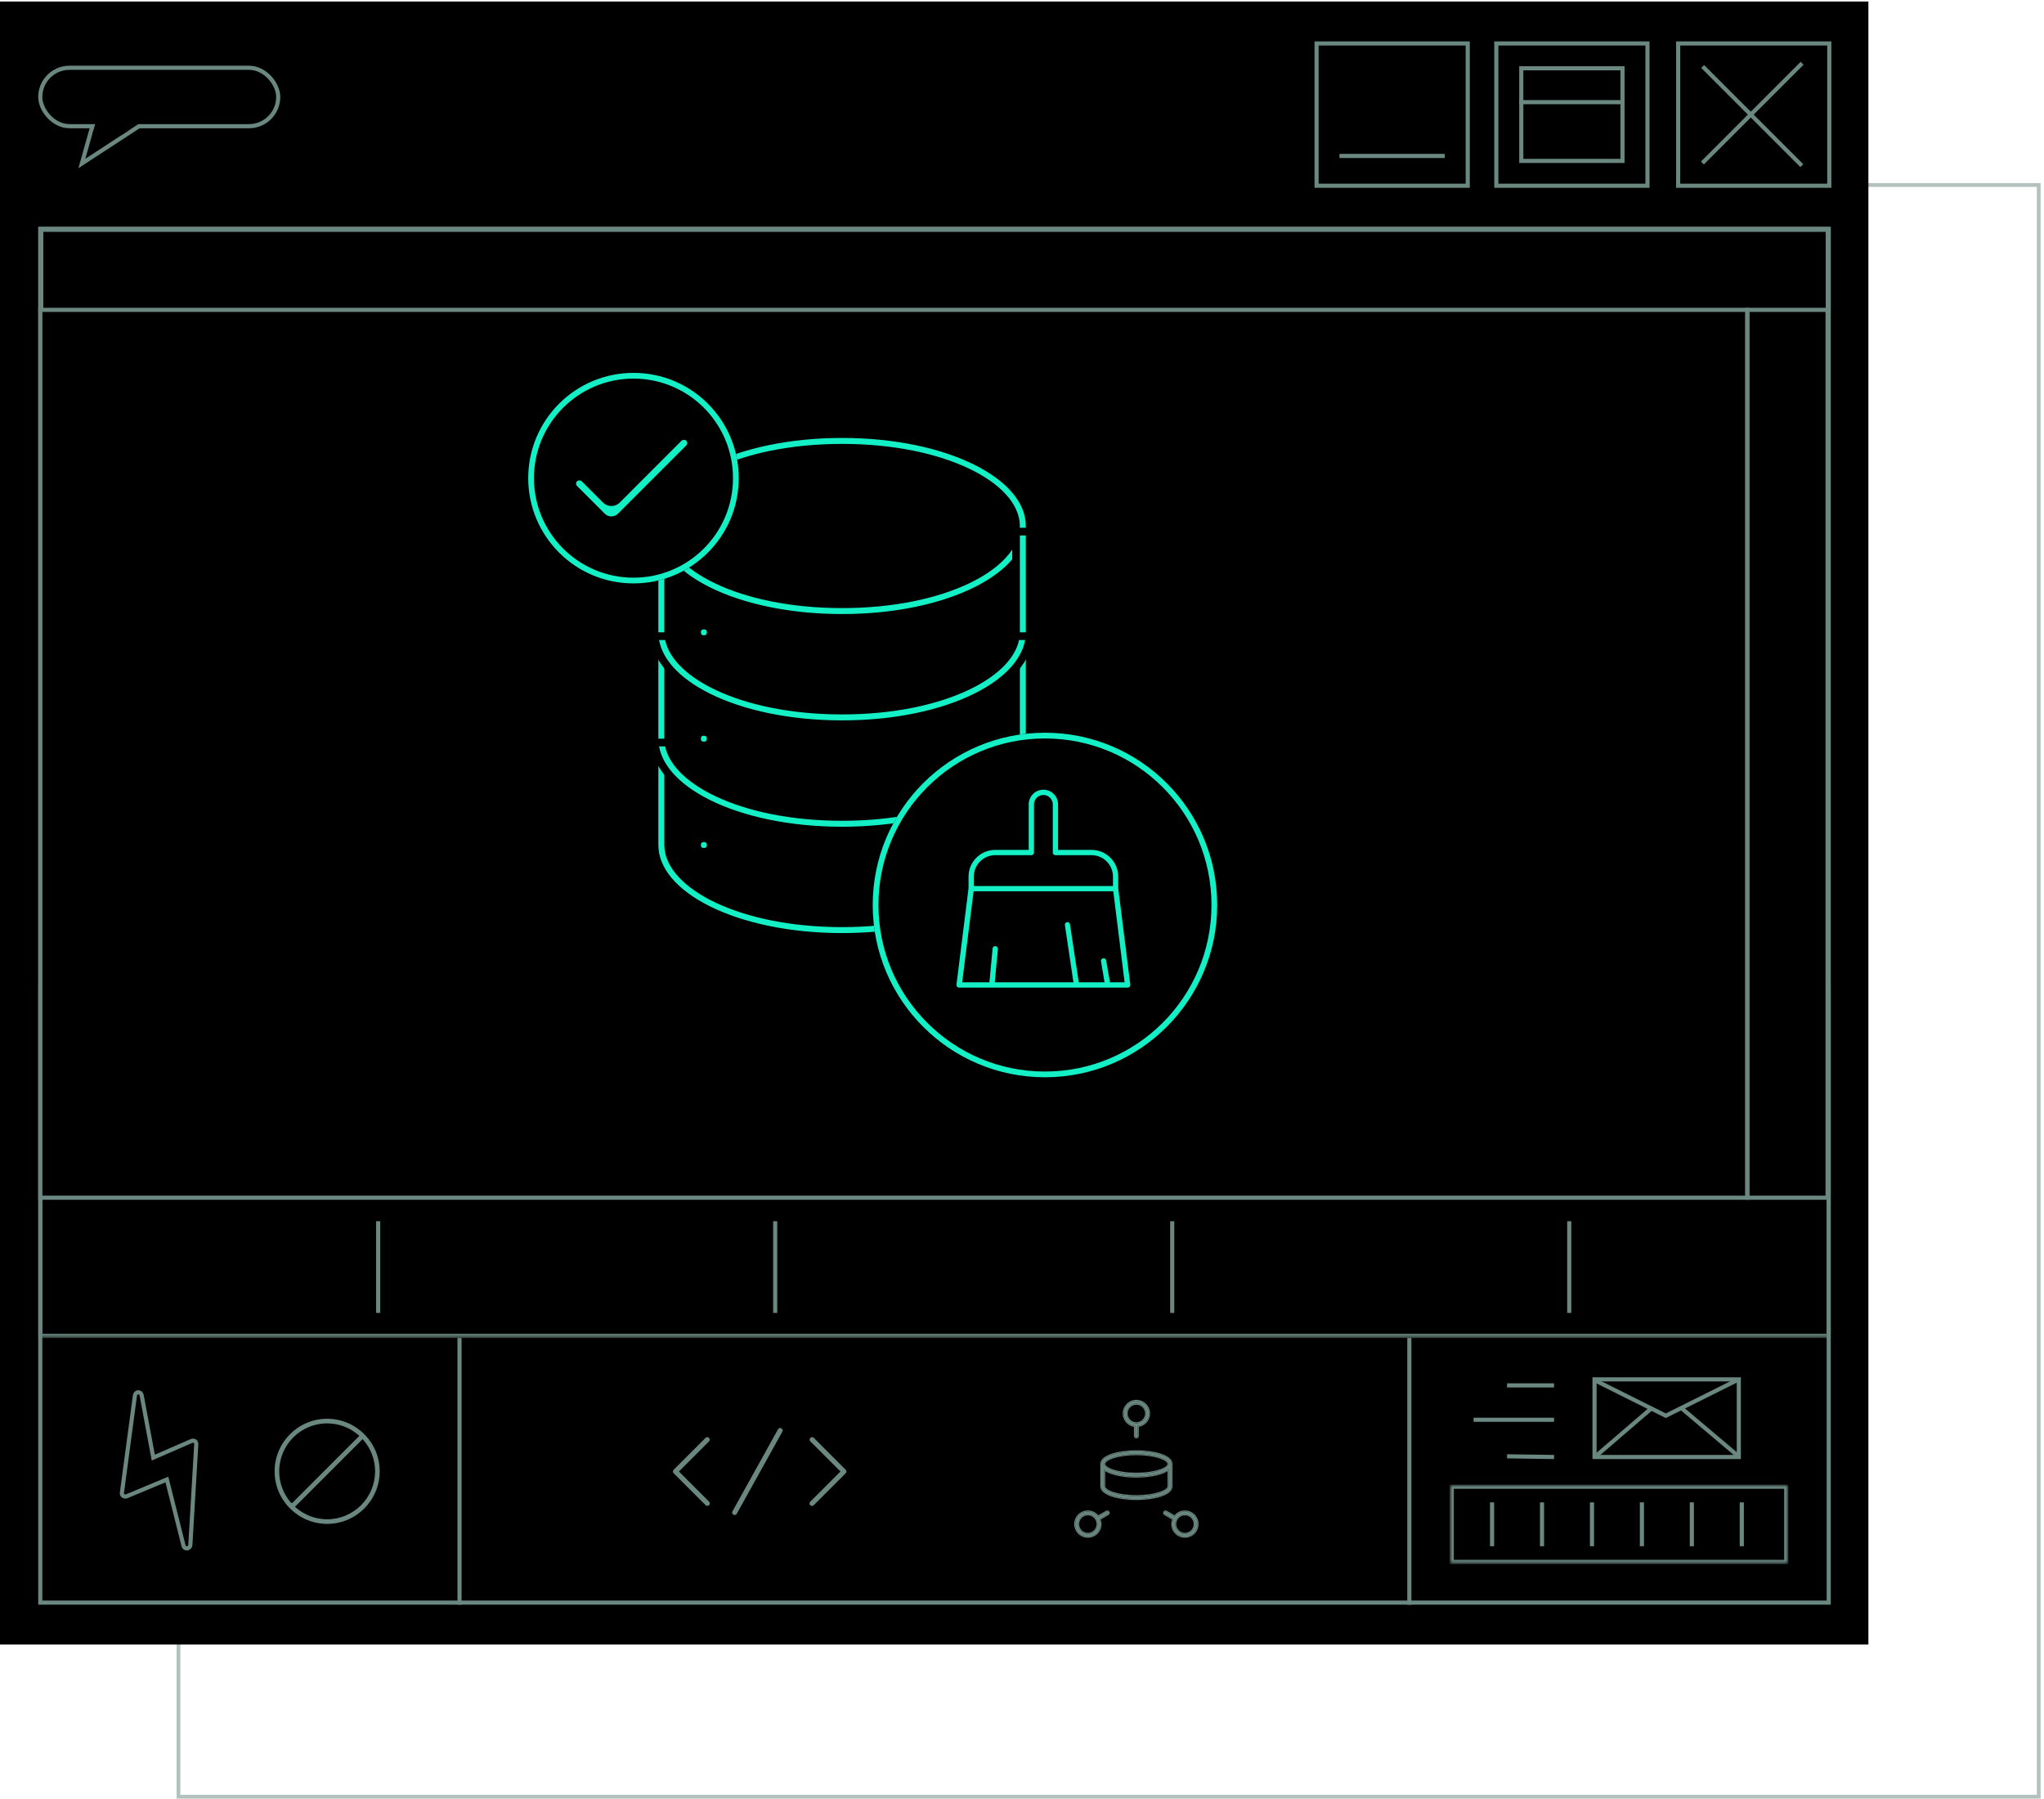<svg width="534" height="470" viewBox="0 0 534 470" fill="none" xmlns="http://www.w3.org/2000/svg">
<rect opacity="0.5" x="46.621" y="48.323" width="486" height="421" stroke="#6A8780"/>
<rect x="10.641" y="59.334" width="467.115" height="358.704" stroke="#6A8780" stroke-width="1.082"/>
<mask id="mask0_4233_2694" style="mask-type:alpha" maskUnits="userSpaceOnUse" x="10" y="256" width="469" height="93">
<rect x="10.641" y="257.061" width="467.115" height="91.334" fill="#14F0C5" stroke="#6A8780" stroke-width="1.082"/>
</mask>
<g mask="url(#mask0_4233_2694)">
<rect x="10.641" y="257.061" width="467.115" height="91.334" stroke="#6A8780" stroke-width="1.082"/>
</g>
<line x1="98.894" y1="256.52" x2="98.894" y2="232.568" stroke="#6A8780" stroke-width="1.082"/>
<line x1="202.592" y1="256.52" x2="202.592" y2="232.568" stroke="#6A8780" stroke-width="1.082"/>
<line x1="306.289" y1="256.52" x2="306.289" y2="232.568" stroke="#6A8780" stroke-width="1.082"/>
<line x1="409.986" y1="256.52" x2="409.986" y2="232.568" stroke="#6A8780" stroke-width="1.082"/>
<mask id="mask1_4233_2694" style="mask-type:alpha" maskUnits="userSpaceOnUse" x="10" y="58" width="469" height="23">
<rect x="10.098" y="58.793" width="468.197" height="21.976" fill="#D9D9D9"/>
</mask>
<g mask="url(#mask1_4233_2694)">
<rect x="-0.665" y="0.665" width="466.868" height="29.306" transform="matrix(-1 0 0 1 476.965 58.803)" stroke="#6A8780" stroke-width="1.329"/>
</g>
<rect x="10.639" y="80.228" width="445.66" height="149.54" fill="url(#paint0_linear_4233_2694)" stroke="#6A8780" stroke-width="1.082"/>
<rect x="-0.541" y="0.541" width="21.455" height="149.54" transform="matrix(-1 0 0 1 477.215 79.686)" fill="url(#paint1_linear_4233_2694)" stroke="#6A8780" stroke-width="1.082"/>
<line x1="119.988" y1="418.579" x2="119.988" y2="348.937" stroke="#6A8780" stroke-width="1.082"/>
<line x1="375.857" y1="418.579" x2="375.857" y2="348.937" stroke="#6A8780" stroke-width="1.082"/>
<line x1="398.242" y1="362.507" x2="410.529" y2="362.507" stroke="#6A8780" stroke-width="2.705"/>
<line x1="389.502" y1="371.485" x2="410.528" y2="371.485" stroke="#6A8780" stroke-width="2.705"/>
<line y1="-1.353" x2="12.289" y2="-1.353" transform="matrix(1 0.015 -0.015 1 398.242 382.377)" stroke="#6A8780" stroke-width="2.705"/>
<rect x="421.909" y="362.555" width="36.061" height="18.649" stroke="#6A8780" stroke-width="2.705"/>
<path d="M422.344 362.584L439.713 371.243L457.211 362.585" stroke="#6A8780" stroke-width="2.705"/>
<path d="M435.894 369.36L421.867 381.399" stroke="#6A8780" stroke-width="2.705"/>
<path d="M443.92 369.36L457.842 381.162" stroke="#6A8780" stroke-width="2.705"/>
<mask id="mask2_4233_2694" style="mask-type:alpha" maskUnits="userSpaceOnUse" x="383" y="389" width="89" height="21">
<rect x="383.268" y="389.232" width="88.451" height="20.718" fill="#D9D9D9"/>
</mask>
<g mask="url(#mask2_4233_2694)">
<rect x="-1.353" y="1.353" width="85.746" height="18.013" transform="matrix(-1 0 0 1 469.014 389.232)" stroke="#6A8780" stroke-width="2.705"/>
</g>
<line x1="393.53" y1="405.317" x2="393.53" y2="393.866" stroke="#6A8780" stroke-width="2.705"/>
<line x1="406.573" y1="405.317" x2="406.573" y2="393.866" stroke="#6A8780" stroke-width="2.705"/>
<line x1="419.618" y1="405.317" x2="419.618" y2="393.866" stroke="#6A8780" stroke-width="2.705"/>
<line x1="432.663" y1="405.317" x2="432.663" y2="393.866" stroke="#6A8780" stroke-width="2.705"/>
<line x1="445.706" y1="405.317" x2="445.706" y2="393.866" stroke="#6A8780" stroke-width="2.705"/>
<line x1="458.751" y1="405.317" x2="458.751" y2="393.866" stroke="#6A8780" stroke-width="2.705"/>
<path d="M193.672 396.902C193.302 396.695 193.032 396.353 192.914 395.948L193.304 395.835L192.914 395.948C192.796 395.539 192.848 395.104 193.052 394.735L193.052 394.734L204.948 373.324L204.949 373.322C205.379 372.557 206.347 372.283 207.114 372.71C207.881 373.137 208.16 374.102 207.738 374.872L207.737 374.874L196.177 395.679L196.179 395.679L195.843 396.284C195.562 396.791 195.027 397.105 194.447 397.105C194.176 397.105 193.909 397.036 193.672 396.902ZM193.672 396.902C193.672 396.902 193.671 396.902 193.671 396.902L193.871 396.548L193.673 396.903C193.673 396.902 193.672 396.902 193.672 396.902ZM187.31 394.724H188.191L188.038 394.546C188.367 394.376 188.635 394.094 188.782 393.738C189.031 393.142 188.891 392.455 188.437 392L181.238 384.803L188.439 377.605L188.439 377.605L188.444 377.6C189.047 376.974 189.04 375.981 188.424 375.365C187.809 374.747 186.813 374.741 186.188 375.344L186.188 375.344L186.182 375.349L177.855 383.675L177.855 383.675C177.556 383.974 177.387 384.38 177.387 384.803C177.387 385.226 177.556 385.632 177.855 385.931L186.182 394.257L186.182 394.257C186.481 394.555 186.885 394.724 187.31 394.724ZM224.125 383.675L224.125 383.675L215.798 375.349L215.798 375.349L215.793 375.344C215.167 374.741 214.172 374.747 213.557 375.364C212.94 375.981 212.933 376.974 213.536 377.6L213.536 377.6L213.542 377.605L220.74 384.803L213.546 392C213.241 392.296 213.065 392.704 213.062 393.132C213.06 393.557 213.225 393.968 213.528 394.272L213.815 393.985L213.528 394.272C213.83 394.574 214.242 394.742 214.669 394.739C215.097 394.737 215.506 394.56 215.803 394.253L215.849 394.206L224.124 385.932C224.124 385.932 224.124 385.932 224.125 385.931C224.425 385.633 224.593 385.226 224.593 384.803C224.593 384.38 224.424 383.974 224.125 383.675Z" fill="#6A8780" stroke="#6A8780" stroke-width="0.812"/>
<path d="M308.936 388.684V382.829C308.936 382.128 308.545 381.549 307.978 381.096C307.413 380.643 306.633 380.28 305.743 379.994C303.959 379.422 301.628 379.13 299.381 379.13C297.135 379.13 294.804 379.422 293.02 379.994C292.13 380.28 291.35 380.643 290.785 381.096C290.217 381.549 289.827 382.128 289.827 382.829V388.684C289.827 389.385 290.217 389.963 290.785 390.417C291.35 390.869 292.13 391.233 293.02 391.519C294.804 392.091 297.135 392.382 299.381 392.382C301.628 392.382 303.959 392.091 305.743 391.519C306.633 391.233 307.413 390.869 307.978 390.417C308.545 389.963 308.936 389.385 308.936 388.684ZM299.381 380.674C301.829 380.674 303.889 381.007 305.323 381.48C306.043 381.717 306.585 381.982 306.94 382.244C307.31 382.518 307.393 382.724 307.393 382.829C307.393 382.934 307.31 383.14 306.94 383.414C306.585 383.676 306.043 383.942 305.323 384.179C303.889 384.651 301.829 384.985 299.381 384.985C296.934 384.985 294.874 384.651 293.439 384.179C292.72 383.942 292.177 383.676 291.823 383.414C291.453 383.14 291.37 382.934 291.37 382.829C291.37 382.724 291.453 382.518 291.823 382.244C292.177 381.982 292.72 381.717 293.439 381.48C294.874 381.007 296.934 380.674 299.381 380.674ZM299.381 390.839C296.934 390.839 294.874 390.506 293.439 390.033C292.72 389.796 292.177 389.53 291.823 389.269C291.453 388.995 291.37 388.789 291.37 388.684V384.953C292.169 385.417 293.221 385.77 294.375 386.022C295.903 386.357 297.664 386.528 299.381 386.528C301.099 386.528 302.861 386.357 304.388 386.022C305.542 385.77 306.594 385.417 307.393 384.953V388.684C307.393 388.789 307.31 388.995 306.94 389.269C306.585 389.53 306.043 389.796 305.323 390.033C303.889 390.506 301.829 390.839 299.381 390.839Z" fill="#6A8780" stroke="#6A8780" stroke-width="0.812"/>
<path d="M295.68 369.657C295.68 371.434 296.941 372.903 298.608 373.258V375.511C298.608 375.937 298.954 376.283 299.38 376.283C299.805 376.283 300.151 375.937 300.151 375.511V373.258C301.819 372.903 303.079 371.434 303.079 369.657C303.079 367.618 301.419 365.958 299.38 365.958C297.341 365.958 295.68 367.618 295.68 369.657ZM299.38 367.501C300.568 367.501 301.536 368.469 301.536 369.657C301.536 370.845 300.568 371.812 299.38 371.812C298.191 371.812 297.224 370.845 297.224 369.657C297.224 368.469 298.191 367.501 299.38 367.501Z" fill="#6A8780" stroke="#6A8780" stroke-width="0.812"/>
<path d="M284.835 399.615C284.241 398.585 284.595 397.264 285.623 396.669L285.623 396.669C285.952 396.48 286.323 396.38 286.697 396.38C287.467 396.38 288.183 396.793 288.568 397.458C288.858 397.96 288.934 398.538 288.785 399.094L288.785 399.094C288.635 399.651 288.28 400.115 287.781 400.403L287.781 400.403C287.452 400.593 287.081 400.693 286.705 400.693C285.936 400.693 285.22 400.28 284.835 399.615ZM283.499 400.388L283.499 400.389C284.159 401.529 285.385 402.238 286.705 402.238C287.351 402.238 287.99 402.065 288.552 401.741L288.552 401.741C289.407 401.248 290.02 400.45 290.277 399.495L290.277 399.495C290.465 398.792 290.432 398.073 290.21 397.404L292.16 396.279C292.16 396.279 292.16 396.278 292.16 396.278C292.534 396.064 292.654 395.592 292.444 395.225L292.444 395.225L292.442 395.223C292.229 394.857 291.757 394.726 291.386 394.943L289.446 396.063C288.753 395.296 287.758 394.838 286.699 394.838C286.054 394.838 285.414 395.009 284.853 395.336C283.087 396.356 282.479 398.621 283.499 400.388Z" fill="#6A8780" stroke="#6A8780" stroke-width="0.812"/>
<path d="M313.907 395.333L313.908 395.333C315.675 396.353 316.282 398.619 315.264 400.384L315.264 400.385C314.606 401.526 313.377 402.234 312.058 402.234C311.409 402.234 310.772 402.061 310.21 401.737L310.21 401.737C309.356 401.244 308.743 400.446 308.488 399.493L313.907 395.333ZM313.907 395.333C313.345 395.009 312.709 394.836 312.062 394.836M313.907 395.333L312.062 394.836M312.062 394.836C311.003 394.836 310.008 395.294 309.317 396.061M312.062 394.836L309.317 396.061M309.317 396.061L307.377 394.941C307.007 394.725 306.534 394.854 306.322 395.222C306.107 395.593 306.235 396.064 306.604 396.276C306.604 396.276 306.605 396.277 306.605 396.277L308.554 397.402C308.333 398.071 308.299 398.79 308.488 399.493L309.317 396.061ZM310.98 400.403L310.98 400.403C310.481 400.115 310.126 399.651 309.976 399.094C309.827 398.538 309.903 397.959 310.192 397.459L310.192 397.459C310.575 396.795 311.291 396.382 312.06 396.382C312.435 396.382 312.807 396.482 313.133 396.671L313.135 396.672C314.164 397.264 314.519 398.585 313.926 399.615C313.541 400.28 312.824 400.693 312.056 400.693C311.681 400.693 311.309 400.593 310.98 400.403Z" fill="#6A8780" stroke="#6A8780" stroke-width="0.812"/>
<path d="M46.502 376.645L44.948 403.059C44.892 403.373 44.718 403.642 44.393 403.784L44.149 403.89C43.672 403.905 43.286 403.686 43.19 403.244L38.822 385.892L28.341 390.264C28.015 390.406 27.701 390.349 27.432 390.176C27.163 390.003 27.021 389.678 27.077 389.363L30.49 363.881C30.592 363.45 30.928 363.11 31.324 363.131C31.802 363.116 32.141 363.452 32.237 363.894L35.27 380.183L45.275 375.825C45.519 375.719 45.915 375.739 46.184 375.913C46.336 376.04 46.477 376.365 46.502 376.645Z" stroke="#6A8780" stroke-width="2.705"/>
<path d="M92.528 383.757V383.674C92.508 380.903 91.526 378.363 89.905 376.349L73.279 392.973C75.309 394.612 77.881 395.599 80.684 395.599C87.215 395.599 92.528 390.286 92.528 383.757ZM68.841 383.757C68.841 386.56 69.827 389.132 71.464 391.166L88.094 374.538C86.06 372.902 83.488 371.916 80.685 371.916C74.154 371.916 68.841 377.228 68.841 383.757ZM80.685 369.355C88.626 369.355 95.089 375.818 95.089 383.757C95.089 391.697 88.626 398.16 80.685 398.16C72.744 398.16 66.28 391.697 66.28 383.757C66.28 375.818 72.744 369.355 80.685 369.355Z" fill="#6A8780" stroke="#6A8780" stroke-width="0.812"/>
<line y1="-1.353" x2="29.214" y2="-1.353" transform="matrix(0.766 -0.643 0.643 0.766 24.871 116.37)" stroke="#14F0C5" stroke-width="2.705"/>
<line y1="-1.353" x2="29.214" y2="-1.353" transform="matrix(-0.766 -0.643 -0.643 0.766 47.252 116.37)" stroke="#14F0C5" stroke-width="2.705"/>
<line y1="-1.353" x2="29.214" y2="-1.353" transform="matrix(0.766 -0.643 0.643 0.766 62.596 116.37)" stroke="#14F0C5" stroke-width="2.705"/>
<line y1="-1.353" x2="29.214" y2="-1.353" transform="matrix(-0.766 -0.643 -0.643 0.766 84.976 116.37)" stroke="#14F0C5" stroke-width="2.705"/>
<line y1="-1.353" x2="29.214" y2="-1.353" transform="matrix(0.766 -0.643 0.643 0.766 100.319 116.37)" stroke="#14F0C5" stroke-width="2.705"/>
<line y1="-1.353" x2="29.214" y2="-1.353" transform="matrix(-0.766 -0.643 -0.643 0.766 122.699 116.37)" stroke="#14F0C5" stroke-width="2.705"/>
<line y1="-1.353" x2="29.214" y2="-1.353" transform="matrix(0.766 -0.643 0.643 0.766 138.041 116.37)" stroke="#14F0C5" stroke-width="2.705"/>
<line y1="-1.353" x2="29.214" y2="-1.353" transform="matrix(-0.766 -0.643 -0.643 0.766 160.422 116.37)" stroke="#14F0C5" stroke-width="2.705"/>
<line y1="-1.353" x2="29.214" y2="-1.353" transform="matrix(0.766 -0.643 0.643 0.766 175.764 116.37)" stroke="#14F0C5" stroke-width="2.705"/>
<line y1="-1.353" x2="29.214" y2="-1.353" transform="matrix(-0.766 -0.643 -0.643 0.766 198.144 116.37)" stroke="#14F0C5" stroke-width="2.705"/>
<line y1="-1.353" x2="29.214" y2="-1.353" transform="matrix(0.766 -0.643 0.643 0.766 213.49 116.37)" stroke="#14F0C5" stroke-width="2.705"/>
<line y1="-1.353" x2="29.214" y2="-1.353" transform="matrix(-0.766 -0.643 -0.643 0.766 235.871 116.37)" stroke="#14F0C5" stroke-width="2.705"/>
<line y1="-1.353" x2="29.214" y2="-1.353" transform="matrix(0.766 -0.643 0.643 0.766 24.871 157.337)" stroke="#14F0C5" stroke-width="2.705"/>
<line y1="-1.353" x2="29.214" y2="-1.353" transform="matrix(-0.766 -0.643 -0.643 0.766 47.252 157.337)" stroke="#14F0C5" stroke-width="2.705"/>
<line y1="-1.353" x2="29.214" y2="-1.353" transform="matrix(0.766 -0.643 0.643 0.766 62.596 157.337)" stroke="#14F0C5" stroke-width="2.705"/>
<line y1="-1.353" x2="29.214" y2="-1.353" transform="matrix(-0.766 -0.643 -0.643 0.766 84.976 157.336)" stroke="#14F0C5" stroke-width="2.705"/>
<line y1="-1.353" x2="29.214" y2="-1.353" transform="matrix(0.766 -0.643 0.643 0.766 100.319 157.337)" stroke="#14F0C5" stroke-width="2.705"/>
<line y1="-1.353" x2="29.214" y2="-1.353" transform="matrix(-0.766 -0.643 -0.643 0.766 122.699 157.337)" stroke="#14F0C5" stroke-width="2.705"/>
<line y1="-1.353" x2="29.214" y2="-1.353" transform="matrix(0.766 -0.643 0.643 0.766 138.041 157.337)" stroke="#14F0C5" stroke-width="2.705"/>
<line y1="-1.353" x2="29.214" y2="-1.353" transform="matrix(-0.766 -0.643 -0.643 0.766 160.422 157.337)" stroke="#14F0C5" stroke-width="2.705"/>
<line y1="-1.353" x2="29.214" y2="-1.353" transform="matrix(0.766 -0.643 0.643 0.766 175.764 157.337)" stroke="#14F0C5" stroke-width="2.705"/>
<line y1="-1.353" x2="29.214" y2="-1.353" transform="matrix(-0.766 -0.643 -0.643 0.766 198.144 157.337)" stroke="#14F0C5" stroke-width="2.705"/>
<line y1="-1.353" x2="29.214" y2="-1.353" transform="matrix(0.766 -0.643 0.643 0.766 213.49 157.337)" stroke="#14F0C5" stroke-width="2.705"/>
<line y1="-1.353" x2="29.214" y2="-1.353" transform="matrix(-0.766 -0.643 -0.643 0.766 235.871 157.336)" stroke="#14F0C5" stroke-width="2.705"/>
<line y1="-1.353" x2="29.214" y2="-1.353" transform="matrix(0.766 -0.643 0.643 0.766 251.213 157.337)" stroke="#14F0C5" stroke-width="2.705"/>
<line y1="-1.353" x2="29.214" y2="-1.353" transform="matrix(-0.766 -0.643 -0.643 0.766 273.594 157.337)" stroke="#14F0C5" stroke-width="2.705"/>
<path d="M348.972 180.268L348.951 180.261H348.929C348.014 180.261 347.405 179.958 346.773 179.642C346.483 179.497 346.192 179.416 345.942 179.345C345.907 179.336 345.872 179.326 345.839 179.316C345.557 179.236 345.354 179.164 345.224 179.034L345.209 179.019L345.189 179.009C344.941 178.884 344.737 178.807 344.569 178.743C344.518 178.723 344.471 178.705 344.427 178.687C344.236 178.611 344.097 178.54 343.958 178.401L343.707 178.15L345.212 174.841C345.305 174.862 345.407 174.916 345.523 175.003C345.672 175.114 345.823 175.265 345.983 175.425C346.076 175.518 346.209 175.605 346.362 175.687C346.516 175.769 346.699 175.85 346.9 175.93C347.299 176.09 347.777 176.25 348.251 176.407L348.253 176.408L348.265 176.412C349.207 176.726 350.174 177.048 351.146 177.048C351.79 177.048 352.436 176.968 353.005 176.806C353.566 176.645 354.061 176.402 354.4 176.068C354.88 175.747 355.211 175.417 355.421 175.039C355.634 174.657 355.716 174.237 355.716 173.746C355.716 173.069 355.376 172.385 354.691 172.042L354.69 172.042C354.056 171.725 353.415 171.404 352.456 171.085C351.971 170.923 351.487 170.842 351.015 170.764L351.01 170.763C350.534 170.684 350.069 170.606 349.606 170.451L346.755 169.501C345.845 169.198 345.233 168.593 344.608 167.655C343.989 166.726 343.68 165.802 343.68 164.563C343.68 162.715 344.603 161.167 346.163 159.919C347.719 158.674 349.588 158.048 352.097 158.048C353.366 158.048 354.616 158.049 355.864 158.361C356.496 158.519 357.045 158.676 357.474 158.832C357.91 158.99 358.2 159.14 358.335 159.275L358.358 159.298L358.388 159.308L359.185 159.574L357.429 162.792C355.841 161.881 353.962 161.578 352.097 161.578C351.124 161.578 350.157 161.9 349.215 162.214L349.203 162.218L349.194 162.221L349.186 162.225C348.525 162.556 347.844 163.228 347.844 164.246C347.844 164.923 348.183 165.608 348.869 165.951L348.87 165.951C349.504 166.268 350.144 166.588 351.104 166.908C351.589 167.07 352.073 167.15 352.545 167.229L352.549 167.23C353.026 167.309 353.491 167.387 353.954 167.541L353.96 167.543L353.965 167.545L353.971 167.547L353.976 167.549L353.982 167.551L353.987 167.553L353.993 167.554L353.999 167.556L354.004 167.558L354.01 167.56L354.015 167.562L354.021 167.564L354.026 167.566L354.032 167.567L354.038 167.569L354.043 167.571L354.049 167.573L354.054 167.575L354.06 167.577L354.065 167.579L354.071 167.58L354.077 167.582L354.082 167.584L354.088 167.586L354.093 167.588L354.099 167.59L354.104 167.591L354.11 167.593L354.115 167.595L354.121 167.597L354.127 167.599L354.132 167.601L354.138 167.603L354.143 167.604L354.149 167.606L354.154 167.608L354.16 167.61L354.166 167.612L354.171 167.614L354.177 167.616L354.182 167.617L354.188 167.619L354.193 167.621L354.199 167.623L354.205 167.625L354.21 167.627L354.216 167.629L354.221 167.63L354.227 167.632L354.232 167.634L354.238 167.636L354.244 167.638L354.249 167.64L354.255 167.642L354.26 167.643L354.266 167.645L354.271 167.647L354.277 167.649L354.283 167.651L354.288 167.653L354.294 167.655L354.299 167.656L354.305 167.658L354.31 167.66L354.316 167.662L354.321 167.664L354.327 167.666L354.333 167.668L354.338 167.669L354.344 167.671L354.349 167.673L354.355 167.675L354.36 167.677L354.366 167.679L354.372 167.681L354.377 167.682L354.383 167.684L354.388 167.686L354.394 167.688L354.399 167.69L354.405 167.692L354.411 167.694L354.416 167.695L354.422 167.697L354.427 167.699L354.433 167.701L354.438 167.703L354.444 167.705L354.45 167.707L354.455 167.708L354.461 167.71L354.466 167.712L354.472 167.714L354.477 167.716L354.483 167.718L354.489 167.72L354.494 167.721L354.5 167.723L354.505 167.725L354.511 167.727L354.516 167.729L354.522 167.731L354.527 167.733L354.533 167.734L354.539 167.736L354.544 167.738L354.55 167.74L354.555 167.742L354.561 167.744L354.566 167.746L354.572 167.747L354.578 167.749L354.583 167.751L354.589 167.753L354.594 167.755L354.6 167.757L354.605 167.758L354.611 167.76L354.617 167.762L354.622 167.764L354.628 167.766L354.633 167.768L354.639 167.77L354.644 167.771L354.65 167.773L354.656 167.775L354.661 167.777L354.667 167.779L354.672 167.781L354.678 167.783L354.683 167.784L354.689 167.786L354.694 167.788L354.7 167.79L354.706 167.792L354.711 167.794L354.717 167.796L354.722 167.797L354.728 167.799L354.733 167.801L354.739 167.803L354.745 167.805L354.75 167.807L354.756 167.809L354.761 167.81L354.767 167.812L354.772 167.814L354.778 167.816L354.784 167.818L354.789 167.82L354.795 167.822L354.8 167.823L354.806 167.825L354.811 167.827L354.817 167.829L354.823 167.831L354.828 167.833L354.834 167.835L354.839 167.836L354.845 167.838L354.85 167.84L354.856 167.842L354.862 167.844L354.867 167.846L354.873 167.848L354.878 167.849L354.884 167.851L354.889 167.853L354.895 167.855L354.9 167.857L354.906 167.859L354.912 167.861L354.917 167.862L354.923 167.864L354.928 167.866L354.934 167.868L354.939 167.87L354.945 167.872L354.951 167.874L354.956 167.875L354.962 167.877L354.967 167.879L354.973 167.881L354.978 167.883L354.984 167.885L354.99 167.887L354.995 167.888L355.001 167.89L355.006 167.892L355.012 167.894L355.017 167.896L355.023 167.898L355.029 167.9L355.034 167.901L355.04 167.903L355.045 167.905L355.051 167.907L355.056 167.909L355.062 167.911L355.068 167.912L355.073 167.914L355.079 167.916L355.084 167.918L355.09 167.92L355.095 167.922L355.101 167.924L355.106 167.925L355.112 167.927L355.118 167.929L355.123 167.931L355.129 167.933L355.134 167.935L355.14 167.937L355.145 167.938L355.151 167.94L355.157 167.942L355.162 167.944L355.168 167.946L355.173 167.948L355.179 167.95L355.184 167.951L355.19 167.953L355.196 167.955L355.201 167.957L355.207 167.959L355.212 167.961L355.218 167.963L355.223 167.964L355.229 167.966L355.235 167.968L355.24 167.97L355.246 167.972L355.251 167.974L355.257 167.976L355.262 167.977L355.268 167.979L355.273 167.981L355.279 167.983L355.285 167.985L355.29 167.987L355.296 167.989L355.301 167.99L355.307 167.992L355.312 167.994L355.318 167.996L355.324 167.998L355.329 168L355.335 168.002L355.34 168.003L355.346 168.005L355.351 168.007L355.357 168.009L355.363 168.011L355.368 168.013L355.374 168.015L355.379 168.016L355.385 168.018L355.39 168.02L355.396 168.022L355.402 168.024L355.407 168.026L355.413 168.028L355.418 168.029L355.424 168.031L355.429 168.033L355.435 168.035L355.441 168.037L355.446 168.039L355.452 168.041L355.457 168.042L355.463 168.044L355.468 168.046L355.474 168.048L355.479 168.05L355.485 168.052L355.491 168.054L355.496 168.055L355.502 168.057L355.507 168.059L355.513 168.061L355.518 168.063L355.524 168.065L355.53 168.066L355.535 168.068L355.541 168.07L355.546 168.072L355.552 168.074L355.557 168.076L355.563 168.078L355.569 168.079L355.574 168.081L355.58 168.083L355.585 168.085L355.591 168.087L355.596 168.089L355.602 168.091L355.608 168.092L355.613 168.094L355.619 168.096L355.624 168.098L355.63 168.1L355.635 168.102L355.641 168.104L355.646 168.105L355.652 168.107L355.658 168.109L355.663 168.111L355.669 168.113L355.674 168.115L355.68 168.117L355.685 168.118L355.691 168.12L355.697 168.122L355.702 168.124L355.708 168.126L355.713 168.128L355.719 168.13L355.724 168.131L355.73 168.133L355.736 168.135L355.741 168.137L355.747 168.139L355.752 168.141L355.758 168.143L355.763 168.144L355.769 168.146L355.775 168.148L355.78 168.15L355.786 168.152L355.791 168.154L355.797 168.156L355.802 168.157L355.808 168.159L355.814 168.161L355.819 168.163L355.825 168.165L355.83 168.167L355.836 168.169L355.841 168.17L355.847 168.172L355.852 168.174L355.858 168.176L355.864 168.178L355.869 168.18L355.875 168.182L355.88 168.183L355.886 168.185L355.891 168.187L355.897 168.189L355.903 168.191L355.908 168.193L355.914 168.195L355.919 168.196L355.925 168.198L355.93 168.2L355.936 168.202L355.942 168.204L355.947 168.206L355.953 168.208L355.958 168.209L355.964 168.211L355.969 168.213L355.975 168.215L355.981 168.217L355.986 168.219L355.992 168.221L355.997 168.222L356.003 168.224L356.008 168.226L356.014 168.228L356.02 168.23L356.025 168.232L356.031 168.233L356.036 168.235L356.042 168.237L356.047 168.239L356.053 168.241L356.058 168.243L356.064 168.245L356.07 168.246L356.075 168.248L356.081 168.25L356.086 168.252L356.092 168.254L356.097 168.256L356.103 168.258L356.109 168.259L356.114 168.261L356.12 168.263L356.125 168.265L356.131 168.267L356.136 168.269L356.142 168.271L356.148 168.272L356.153 168.274L356.159 168.276L356.164 168.278L356.17 168.28L356.175 168.282L356.181 168.284L356.187 168.285L356.192 168.287L356.198 168.289L356.203 168.291L356.209 168.293L356.214 168.295L356.22 168.297L356.225 168.298L356.231 168.3L356.237 168.302L356.242 168.304L356.248 168.306L356.253 168.308L356.259 168.31L356.264 168.311L356.27 168.313L356.276 168.315L356.281 168.317L356.287 168.319L356.292 168.321L356.298 168.323L356.303 168.324L356.309 168.326L356.315 168.328L356.32 168.33L356.326 168.332L356.331 168.334L356.337 168.336L356.342 168.337L356.348 168.339L356.354 168.341L356.359 168.343L356.365 168.345L356.37 168.347L356.376 168.349L356.381 168.35L356.387 168.352L356.393 168.354L356.398 168.356L356.404 168.358L356.409 168.36L356.415 168.362L356.42 168.363L356.426 168.365L356.431 168.367L356.437 168.369L356.443 168.371L356.448 168.373L356.454 168.375L356.459 168.376L356.465 168.378L356.47 168.38L356.476 168.382L356.482 168.384L356.487 168.386L356.493 168.387L356.498 168.389L356.504 168.391L356.509 168.393L356.515 168.395L356.521 168.397L356.526 168.399L356.532 168.4L356.537 168.402L356.543 168.404L356.548 168.406L356.554 168.408L356.56 168.41L356.565 168.412L356.571 168.413L356.576 168.415L356.582 168.417L356.587 168.419L356.593 168.421L356.599 168.423L356.604 168.425L356.61 168.426L356.615 168.428L356.621 168.43L356.626 168.432L356.632 168.434L356.637 168.436L356.643 168.438L356.649 168.439L356.654 168.441L356.66 168.443L356.665 168.445L356.671 168.447L356.676 168.449L356.682 168.451L356.688 168.452L356.693 168.454L356.699 168.456L356.704 168.458L356.71 168.46L356.715 168.462L356.721 168.464L356.727 168.465L356.732 168.467L356.738 168.469L356.743 168.471L356.749 168.473L356.754 168.475L356.76 168.477L356.766 168.478L356.771 168.48L356.777 168.482L356.782 168.484L356.788 168.486L356.793 168.488L356.799 168.49L356.804 168.491C357.714 168.795 358.326 169.4 358.952 170.338L358.959 170.349L358.969 170.359C359.884 171.274 360.196 172.501 360.196 173.746C360.196 175.593 359.276 177.142 357.707 178.712C356.155 179.951 353.973 180.578 351.463 180.578C350.514 180.578 349.9 180.577 348.972 180.268Z" fill="#14F0C5" stroke="black" stroke-width="0.271"/>
<path d="M383.977 175.561L383.977 175.561L383.97 175.571C382.718 177.449 381.154 178.701 379.271 179.642L379.051 179.752L379.262 179.879C380.861 180.838 382.152 181.165 383.132 181.165H383.135C383.293 181.165 383.54 181.165 383.788 181.123C384.035 181.082 384.307 180.997 384.495 180.808C384.636 180.667 384.777 180.596 384.935 180.517L384.939 180.515C385.096 180.436 385.271 180.349 385.445 180.175L385.648 179.972L387.703 182.907C387.676 182.928 387.645 182.952 387.61 182.975C387.498 183.05 387.367 183.111 387.25 183.111C387.059 183.111 386.875 183.203 386.658 183.311L386.635 183.323C386.399 183.441 386.089 183.596 385.623 183.751C384.696 184.06 384.081 184.061 383.132 184.061C382.204 184.061 380.638 183.749 379.065 183.12C377.487 182.489 376.229 181.86 375.29 181.233C374.925 180.99 374.605 180.793 374.334 180.625C374.251 180.574 374.172 180.525 374.099 180.479C373.78 180.28 373.556 180.129 373.41 179.984L373.376 179.95L373.329 179.945C370.507 179.631 368.008 178.378 366.45 176.509C364.891 174.638 363.948 171.821 363.948 168.679C363.948 165.226 364.888 162.729 367.076 160.542C369.265 158.353 371.763 157.415 374.898 157.415C378.037 157.415 380.841 158.355 382.708 160.528C384.6 163.366 385.848 165.871 385.848 169.313C385.848 171.825 385.219 174.009 383.977 175.561ZM379.75 174.786C381.046 173.487 381.684 171.55 381.684 169.313C381.684 167.072 381.044 165.133 379.744 163.834C378.46 162.549 376.843 161.577 374.581 161.577C372.658 161.577 370.7 162.218 369.714 163.86L369.709 163.869C368.762 165.447 367.795 167.058 367.795 169.313C367.795 171.553 368.435 173.492 369.735 174.792C371.016 176.073 372.632 177.048 374.581 177.048C376.827 177.048 378.453 176.404 379.75 174.786Z" fill="#14F0C5" stroke="black" stroke-width="0.271"/>
<path d="M394.217 176.731H404.851V180.261H390.235V158.365H394.082V176.596V176.731H394.217Z" fill="#14F0C5" stroke="black" stroke-width="0.271"/>
<path d="M407.108 135.207L407.108 135.208C407.379 135.479 407.385 135.735 407.385 136.379V156.012C407.385 156.29 407.243 156.655 406.983 156.953C406.725 157.248 406.364 157.461 405.937 157.461H342.594C342.149 157.461 341.789 157.314 341.541 157.065C341.293 156.817 341.145 156.457 341.145 156.013V110.729C341.145 110.285 341.293 109.925 341.541 109.677C341.789 109.429 342.149 109.281 342.594 109.281H380.6C380.66 109.281 380.745 109.297 380.851 109.326C380.956 109.354 381.071 109.393 381.19 109.433L381.192 109.433C381.31 109.472 381.431 109.513 381.544 109.544C381.633 109.568 381.724 109.588 381.807 109.595L407.108 135.207ZM344.041 154.43L344.041 154.565H344.177H404.353H404.488V154.43V137.013V136.957L404.449 136.918L380.062 112.218L380.023 112.177H379.966H344.178H344.042L344.042 112.313L344.041 154.43Z" fill="#14F0C5" stroke="black" stroke-width="0.271"/>
<path d="M344.041 197.813V197.948H344.177H404.353H404.488V197.813V188.313V188.178H404.353H344.177H344.041V188.313V197.813ZM405.937 200.845H342.594C342.149 200.845 341.789 200.697 341.541 200.449C341.293 200.2 341.145 199.841 341.145 199.396V186.73C341.145 186.286 341.293 185.926 341.541 185.678C341.789 185.429 342.149 185.282 342.594 185.282H405.937C406.381 185.282 406.741 185.429 406.989 185.678C407.238 185.926 407.385 186.286 407.385 186.73V199.396C407.385 199.841 407.238 200.2 406.989 200.449C406.741 200.697 406.381 200.845 405.937 200.845Z" fill="#14F0C5" stroke="black" stroke-width="0.271"/>
<path d="M406.477 134.892L406.477 134.892C406.793 135.208 407.071 135.49 407.071 136.063V136.08L407.075 136.096C407.228 136.706 407.145 137.134 406.94 137.407C406.735 137.68 406.386 137.828 405.939 137.828H380.602C380.157 137.828 379.798 137.68 379.549 137.432C379.301 137.184 379.153 136.824 379.153 136.38V110.73C379.153 110.141 379.447 109.558 380.029 109.268C380.588 108.988 381.16 109.264 381.456 109.559C381.456 109.559 381.456 109.559 381.456 109.559L406.477 134.892ZM382.049 134.796V134.932H382.185H402.138H402.461L402.235 134.701L382.281 114.435L382.049 114.199V114.53V134.796Z" fill="#14F0C5" stroke="black" stroke-width="0.271"/>
<path d="M331.373 185.146V185.281H331.509H417.022H417.157V185.146V157.279V157.144H417.022H331.509H331.373V157.279V185.146ZM418.606 188.178H329.926C329.481 188.178 329.122 188.03 328.873 187.782C328.625 187.533 328.477 187.174 328.477 186.729V155.696C328.477 155.252 328.625 154.892 328.873 154.644C329.122 154.396 329.481 154.248 329.926 154.248H418.606C419.051 154.248 419.41 154.396 419.659 154.644C419.907 154.892 420.055 155.252 420.055 155.696V186.729C420.055 187.174 419.907 187.533 419.659 187.782C419.41 188.03 419.051 188.178 418.606 188.178Z" fill="#14F0C5" stroke="black" stroke-width="0.271"/>
<rect x="391.603" y="11.749" width="37.852" height="35.524" stroke="#6A8780" stroke-width="2.705"/>
<rect x="398.122" y="18.227" width="24.814" height="22.568" stroke="#6A8780" stroke-width="2.705"/>
<line x1="396.77" y1="25.455" x2="424.289" y2="25.455" stroke="#6A8780" stroke-width="2.705"/>
<rect x="439.093" y="11.749" width="37.852" height="35.524" stroke="#6A8780" stroke-width="2.705"/>
<line x1="445.959" y1="37.863" x2="468.338" y2="19.084" stroke="#6A8780" stroke-width="2.705"/>
<line y1="-1.353" x2="29.214" y2="-1.353" transform="matrix(-0.766 -0.643 -0.643 0.766 469.211 38.899)" stroke="#6A8780" stroke-width="2.705"/>
<rect x="344.657" y="11.749" width="37.852" height="35.524" stroke="#6A8780" stroke-width="2.705"/>
<line x1="350.767" y1="39.496" x2="376.401" y2="39.496" stroke="#6A8780" stroke-width="2.705"/>
<rect x="23.105" y="24.449" width="60.523" height="13.624" rx="6.812" fill="url(#paint2_linear_4233_2694)" stroke="#6A8780" stroke-width="2.705"/>
<path d="M33.158 48.625L35.746 39.426H47.257L33.158 48.625Z" fill="url(#paint3_linear_4233_2694)" stroke="#6A8780" stroke-width="2.705"/>
<path d="M36.736 40.897L38.073 36.208L50.727 35.539L42.535 40.897H36.736Z" fill="url(#paint4_linear_4233_2694)"/>
<rect y="0.396" width="488.122" height="429.173" fill="black"/>
<rect x="10.524" y="59.77" width="467.232" height="358.85" stroke="#6A8780" stroke-width="1.082"/>
<mask id="mask3_4233_2694" style="mask-type:alpha" maskUnits="userSpaceOnUse" x="9" y="257" width="470" height="93">
<rect x="10.524" y="257.578" width="467.232" height="91.372" fill="#14F0C5" stroke="#6A8780" stroke-width="1.082"/>
</mask>
<g mask="url(#mask3_4233_2694)">
<rect x="10.524" y="257.578" width="467.232" height="91.372" stroke="#6A8780" stroke-width="1.082"/>
</g>
<line x1="98.8" y1="342.955" x2="98.801" y2="318.993" stroke="#6A8780" stroke-width="1.082"/>
<line x1="202.523" y1="342.955" x2="202.523" y2="318.993" stroke="#6A8780" stroke-width="1.082"/>
<line x1="306.246" y1="342.955" x2="306.246" y2="318.993" stroke="#6A8780" stroke-width="1.082"/>
<line x1="409.97" y1="342.955" x2="409.97" y2="318.993" stroke="#6A8780" stroke-width="1.082"/>
<mask id="mask4_4233_2694" style="mask-type:alpha" maskUnits="userSpaceOnUse" x="9" y="59" width="470" height="23">
<rect x="9.984" y="59.229" width="468.315" height="21.985" fill="#D9D9D9"/>
</mask>
<g mask="url(#mask4_4233_2694)">
<rect x="-0.665" y="0.665" width="466.985" height="29.318" transform="matrix(-1 0 0 1 476.971 59.239)" stroke="#6A8780" stroke-width="1.33"/>
</g>
<rect x="10.541" y="80.938" width="445.918" height="231.918" fill="black" stroke="#6A8780" stroke-width="1.082"/>
<rect x="-0.541" y="0.541" width="20.918" height="231.918" transform="matrix(-1 0 0 1 476.918 80.397)" fill="black" stroke="#6A8780" stroke-width="1.082"/>
<line x1="120.051" y1="419.162" x2="120.051" y2="349.491" stroke="#6A8780" stroke-width="1.082"/>
<line x1="368.193" y1="419.162" x2="368.193" y2="349.491" stroke="#6A8780" stroke-width="1.082"/>
<line x1="393.713" y1="361.879" x2="406.003" y2="361.879" stroke="#6A8780" stroke-width="1.082"/>
<line x1="384.97" y1="370.861" x2="406.002" y2="370.861" stroke="#6A8780" stroke-width="1.082"/>
<line x1="393.721" y1="380.404" x2="406.011" y2="380.584" stroke="#6A8780" stroke-width="1.082"/>
<rect x="416.576" y="360.303" width="37.693" height="20.281" stroke="#6A8780" stroke-width="1.082"/>
<path d="M416.836 360.634L435.195 369.807L453.945 360.458" stroke="#6A8780" stroke-width="1.082"/>
<path d="M431.378 367.923L416.838 380.42" stroke="#6A8780" stroke-width="1.082"/>
<path d="M439.407 367.923L454.158 380.385" stroke="#6A8780" stroke-width="1.082"/>
<mask id="mask5_4233_2694" style="mask-type:alpha" maskUnits="userSpaceOnUse" x="378" y="387" width="90" height="22">
<rect x="378.734" y="387.803" width="88.474" height="20.727" fill="#D9D9D9"/>
</mask>
<g mask="url(#mask5_4233_2694)">
<rect x="-0.541" y="0.541" width="87.391" height="19.644" transform="matrix(-1 0 0 1 466.125 387.803)" stroke="#6A8780" stroke-width="1.082"/>
</g>
<line x1="389.812" y1="403.894" x2="389.812" y2="392.438" stroke="#6A8780" stroke-width="1.082"/>
<line x1="402.859" y1="403.894" x2="402.859" y2="392.438" stroke="#6A8780" stroke-width="1.082"/>
<line x1="415.906" y1="403.894" x2="415.906" y2="392.438" stroke="#6A8780" stroke-width="1.082"/>
<line x1="428.955" y1="403.894" x2="428.955" y2="392.438" stroke="#6A8780" stroke-width="1.082"/>
<line x1="442.002" y1="403.894" x2="442.002" y2="392.438" stroke="#6A8780" stroke-width="1.082"/>
<line x1="455.049" y1="403.894" x2="455.049" y2="392.438" stroke="#6A8780" stroke-width="1.082"/>
<path d="M184.783 393.619H184.72C184.5 393.603 184.293 393.509 184.135 393.351C184.135 393.351 184.135 393.351 184.135 393.351L175.806 385.022C175.633 384.85 175.536 384.615 175.536 384.372C175.536 384.129 175.633 383.895 175.806 383.722L184.133 375.395C184.495 375.048 185.067 375.054 185.42 375.408L185.42 375.408C185.775 375.763 185.78 376.333 185.434 376.695L177.946 384.181L177.755 384.372L177.946 384.563L185.434 392.051C185.696 392.313 185.775 392.71 185.633 393.051L185.632 393.052C185.491 393.395 185.155 393.619 184.783 393.619ZM212.802 393.351L212.752 393.402C212.586 393.551 212.37 393.635 212.146 393.636C211.9 393.638 211.662 393.54 211.488 393.366C211.315 393.193 211.219 392.956 211.22 392.708C211.222 392.463 211.323 392.227 211.5 392.056L211.5 392.056L211.504 392.053L218.989 384.563L219.18 384.372L218.989 384.181L211.505 376.697C211.505 376.696 211.504 376.696 211.504 376.695C211.157 376.333 211.162 375.763 211.517 375.408L211.517 375.408C211.87 375.054 212.442 375.048 212.804 375.395C212.804 375.395 212.805 375.396 212.806 375.396L221.131 383.722C221.304 383.895 221.401 384.129 221.401 384.372C221.401 384.617 221.303 384.851 221.132 385.021L221.131 385.022L212.802 393.351ZM192.727 395.529L192.7 395.577C192.532 395.841 192.24 396.003 191.924 396.003C191.767 396.003 191.615 395.963 191.481 395.887L191.479 395.886C191.265 395.767 191.109 395.569 191.041 395.334C190.973 395.101 191.002 394.85 191.12 394.635C191.121 394.635 191.121 394.635 191.121 394.635L203.019 373.218C203.019 373.218 203.019 373.218 203.019 373.217C203.267 372.777 203.823 372.62 204.265 372.866C204.708 373.112 204.868 373.667 204.626 374.111C204.625 374.111 204.625 374.112 204.625 374.112L192.727 395.529ZM190.781 395.409C190.868 395.712 191.071 395.968 191.347 396.123L190.781 395.409Z" fill="#6A8780" stroke="black" stroke-width="0.541"/>
<path d="M306.033 388.254V382.397C306.033 380.258 301.318 379.103 296.882 379.103C292.445 379.103 287.73 380.258 287.73 382.397V388.254C287.73 390.394 292.445 391.549 296.882 391.549C301.318 391.549 306.033 390.394 306.033 388.254ZM296.882 379.835C301.843 379.835 305.301 381.186 305.301 382.397C305.301 383.609 301.844 384.96 296.882 384.96C291.92 384.96 288.462 383.609 288.462 382.397C288.462 381.186 291.92 379.835 296.882 379.835ZM296.882 390.817C291.92 390.817 288.462 389.466 288.462 388.254V383.746C289.952 385.017 293.495 385.692 296.882 385.692C300.269 385.692 303.811 385.017 305.301 383.746V388.254C305.301 389.466 301.844 390.817 296.882 390.817Z" fill="#6A8780"/>
<path fill-rule="evenodd" clip-rule="evenodd" d="M306.303 382.398V388.254C306.303 388.9 305.944 389.444 305.396 389.883C304.848 390.321 304.086 390.678 303.203 390.962C301.436 391.529 299.119 391.819 296.881 391.819C294.644 391.819 292.327 391.529 290.559 390.962C289.677 390.678 288.915 390.321 288.367 389.883C287.818 389.444 287.46 388.9 287.46 388.254V382.398C287.46 381.751 287.818 381.208 288.367 380.769C288.915 380.331 289.677 379.973 290.559 379.69C292.327 379.123 294.644 378.833 296.881 378.833C299.119 378.833 301.436 379.123 303.203 379.69C304.086 379.973 304.848 380.331 305.396 380.769C305.944 381.208 306.303 381.751 306.303 382.398ZM302.867 380.919C301.416 380.441 299.34 380.106 296.881 380.106C294.422 380.106 292.347 380.441 290.896 380.919C290.169 381.159 289.611 381.43 289.241 381.704C288.86 381.985 288.733 382.226 288.733 382.397C288.733 382.569 288.86 382.81 289.241 383.091C289.611 383.365 290.169 383.636 290.896 383.876C292.347 384.354 294.422 384.689 296.881 384.689C299.34 384.689 301.416 384.354 302.867 383.876C303.594 383.636 304.152 383.365 304.522 383.091C304.903 382.81 305.03 382.569 305.03 382.397C305.03 382.226 304.903 381.985 304.522 381.704C304.152 381.43 303.594 381.159 302.867 380.919ZM290.896 389.733C292.347 390.211 294.422 390.546 296.881 390.546C299.34 390.546 301.416 390.211 302.867 389.733C303.594 389.493 304.152 389.222 304.522 388.948C304.903 388.667 305.03 388.426 305.03 388.254V384.281C304.231 384.795 303.114 385.185 301.861 385.46C300.344 385.792 298.592 385.963 296.881 385.963C295.172 385.963 293.42 385.792 291.903 385.46C290.65 385.185 289.532 384.795 288.733 384.281V388.254C288.733 388.426 288.86 388.667 289.241 388.948C289.611 389.222 290.169 389.493 290.896 389.733ZM288.462 383.747C288.546 383.818 288.636 383.888 288.733 383.955C290.35 385.091 293.686 385.692 296.881 385.692C300.079 385.692 303.413 385.091 305.03 383.955C305.127 383.888 305.217 383.818 305.301 383.747V388.254C305.301 389.466 301.843 390.817 296.881 390.817C291.92 390.817 288.462 389.466 288.462 388.254V383.747ZM306.033 382.398V388.254C306.033 390.394 301.318 391.549 296.881 391.549C292.445 391.549 287.73 390.394 287.73 388.254V382.398C287.73 380.258 292.445 379.103 296.881 379.103C301.318 379.103 306.033 380.258 306.033 382.398ZM305.301 382.397C305.301 381.186 301.843 379.835 296.881 379.835C291.92 379.835 288.462 381.186 288.462 382.397C288.462 383.609 291.92 384.96 296.881 384.96C301.843 384.96 305.301 383.609 305.301 382.397Z" fill="#6A8780"/>
<path d="M296.516 372.478V375.076C296.516 375.278 296.681 375.443 296.882 375.443C297.084 375.443 297.248 375.278 297.248 375.076V372.478C298.892 372.293 300.177 370.911 300.177 369.22C300.177 367.404 298.698 365.925 296.882 365.925C295.067 365.925 293.588 367.404 293.588 369.22C293.588 370.911 294.873 372.293 296.516 372.478ZM296.882 366.657C298.295 366.657 299.445 367.807 299.445 369.22C299.445 370.633 298.295 371.782 296.882 371.782C295.469 371.782 294.32 370.633 294.32 369.22C294.32 367.807 295.469 366.657 296.882 366.657Z" fill="#6A8780"/>
<path fill-rule="evenodd" clip-rule="evenodd" d="M296.245 372.711C294.585 372.41 293.317 370.969 293.317 369.22C293.317 367.255 294.917 365.655 296.882 365.655C298.847 365.655 300.447 367.255 300.447 369.22C300.447 370.969 299.179 372.41 297.519 372.711V375.077C297.519 375.427 297.233 375.713 296.882 375.713C296.531 375.713 296.245 375.427 296.245 375.077V372.711ZM297.248 372.478V375.077C297.248 375.278 297.083 375.443 296.882 375.443C296.681 375.443 296.516 375.278 296.516 375.077V372.478C294.873 372.293 293.588 370.911 293.588 369.22C293.588 367.404 295.067 365.925 296.882 365.925C298.698 365.925 300.177 367.404 300.177 369.22C300.177 370.911 298.892 372.293 297.248 372.478ZM299.174 369.22C299.174 367.956 298.146 366.928 296.882 366.928C295.619 366.928 294.59 367.956 294.59 369.22C294.59 370.483 295.619 371.512 296.882 371.512C298.146 371.512 299.174 370.483 299.174 369.22ZM299.445 369.22C299.445 367.807 298.295 366.657 296.882 366.657C295.469 366.657 294.32 367.807 294.32 369.22C294.32 370.633 295.469 371.782 296.882 371.782C298.295 371.782 299.445 370.633 299.445 369.22Z" fill="#6A8780"/>
<path d="M289.09 394.867L286.85 396.161C286.233 395.326 285.251 394.817 284.198 394.817C283.623 394.817 283.054 394.969 282.555 395.26C280.982 396.168 280.441 398.187 281.348 399.761C281.936 400.777 283.029 401.408 284.204 401.408C284.778 401.408 285.348 401.254 285.849 400.965C286.61 400.526 287.156 399.816 287.385 398.965C287.58 398.234 287.507 397.482 287.207 396.8L289.458 395.5C289.634 395.399 289.693 395.176 289.592 395C289.489 394.825 289.264 394.764 289.09 394.867ZM286.676 398.774C286.499 399.435 286.076 399.988 285.483 400.33C285.093 400.555 284.652 400.674 284.204 400.674C283.29 400.674 282.439 400.184 281.982 399.393C281.275 398.169 281.696 396.598 282.919 395.892C283.309 395.667 283.75 395.548 284.196 395.548C285.111 395.548 285.961 396.038 286.418 396.829C286.762 397.424 286.854 398.114 286.676 398.774Z" fill="#6A8780"/>
<path fill-rule="evenodd" clip-rule="evenodd" d="M281.348 399.761C280.441 398.187 280.982 396.168 282.554 395.261C283.054 394.97 283.623 394.818 284.198 394.818C285.25 394.818 286.233 395.327 286.85 396.161L289.09 394.867C289.264 394.765 289.489 394.825 289.592 395.001C289.692 395.176 289.634 395.4 289.458 395.5L287.207 396.8C287.507 397.483 287.58 398.235 287.384 398.965C287.156 399.816 286.61 400.526 285.849 400.965C285.347 401.255 284.778 401.408 284.204 401.408C283.028 401.408 281.936 400.777 281.348 399.761ZM287.545 396.917C287.791 397.592 287.837 398.322 287.646 399.035L287.646 399.035C287.399 399.956 286.808 400.725 285.984 401.2L285.984 401.2C285.442 401.512 284.826 401.679 284.204 401.679C282.932 401.679 281.75 400.996 281.114 399.897L281.114 399.896C280.132 398.193 280.717 396.009 282.419 395.026C282.96 394.711 283.576 394.547 284.198 394.547C285.255 394.547 286.247 395.021 286.917 395.81L288.953 394.634C288.953 394.634 288.954 394.634 288.954 394.633C289.259 394.454 289.649 394.562 289.826 394.864L289.827 394.866L289.827 394.866C290 395.169 289.901 395.558 289.593 395.735C289.593 395.735 289.593 395.735 289.593 395.735L287.545 396.917ZM286.415 398.704L286.415 398.704C286.574 398.114 286.492 397.497 286.184 396.965C285.775 396.257 285.015 395.819 284.196 395.819C283.798 395.819 283.403 395.925 283.054 396.126C281.961 396.758 281.584 398.163 282.216 399.258C282.625 399.965 283.387 400.404 284.204 400.404C284.604 400.404 284.998 400.298 285.348 400.096L285.348 400.096C285.878 399.79 286.256 399.296 286.415 398.704ZM281.982 399.393C281.275 398.169 281.696 396.599 282.919 395.892C283.309 395.667 283.75 395.548 284.196 395.548C285.111 395.548 285.961 396.038 286.418 396.829C286.762 397.424 286.854 398.114 286.676 398.775C286.499 399.435 286.076 399.988 285.483 400.33C285.093 400.555 284.652 400.674 284.204 400.674C283.29 400.674 282.439 400.184 281.982 399.393Z" fill="#6A8780"/>
<path d="M311.211 395.258C310.709 394.969 310.142 394.815 309.567 394.815C308.515 394.815 307.532 395.324 306.917 396.159L304.677 394.865C304.503 394.762 304.278 394.823 304.177 394.999C304.074 395.174 304.135 395.398 304.311 395.498L306.562 396.798C306.262 397.48 306.188 398.233 306.384 398.963C306.611 399.812 307.157 400.522 307.918 400.961C308.419 401.251 308.987 401.404 309.563 401.404C310.738 401.404 311.833 400.773 312.419 399.757C313.325 398.185 312.785 396.166 311.211 395.258ZM311.783 399.393C311.326 400.184 310.475 400.674 309.561 400.674C309.115 400.674 308.672 400.555 308.282 400.33C307.689 399.988 307.266 399.435 307.089 398.774C306.911 398.114 307.003 397.424 307.345 396.831C307.801 396.04 308.652 395.549 309.565 395.549C310.012 395.549 310.455 395.668 310.843 395.894C312.067 396.598 312.488 398.168 311.783 399.393Z" fill="#6A8780"/>
<path fill-rule="evenodd" clip-rule="evenodd" d="M311.346 395.024L311.346 395.024C313.049 396.007 313.633 398.191 312.653 399.892L312.653 399.893C312.019 400.992 310.835 401.675 309.563 401.675C308.939 401.675 308.325 401.509 307.783 401.196L307.783 401.196C306.959 400.721 306.368 399.952 306.123 399.033C305.932 398.32 305.977 397.59 306.223 396.915L304.176 395.733C304.176 395.733 304.176 395.733 304.175 395.733C303.87 395.558 303.765 395.169 303.943 394.863C304.118 394.559 304.508 394.453 304.813 394.631L306.85 395.808C307.518 395.019 308.51 394.545 309.567 394.545C310.19 394.545 310.804 394.712 311.346 395.024ZM306.917 396.159L304.677 394.865C304.503 394.763 304.278 394.823 304.177 394.999C304.074 395.174 304.135 395.398 304.31 395.498L306.562 396.798C306.262 397.481 306.188 398.233 306.384 398.963C306.611 399.812 307.156 400.522 307.918 400.962C308.419 401.251 308.987 401.405 309.563 401.405C310.738 401.405 311.833 400.773 312.418 399.757C313.324 398.185 312.784 396.166 311.21 395.259C310.709 394.969 310.142 394.816 309.567 394.816C308.514 394.816 307.532 395.324 306.917 396.159ZM308.282 400.33C308.672 400.555 309.115 400.674 309.561 400.674C310.475 400.674 311.326 400.184 311.783 399.393C312.488 398.169 312.067 396.598 310.843 395.894C310.455 395.669 310.012 395.55 309.565 395.55C308.652 395.55 307.801 396.04 307.345 396.831C307.003 397.424 306.911 398.114 307.089 398.775C307.266 399.435 307.689 399.988 308.282 400.33ZM311.549 399.258C311.14 399.965 310.378 400.404 309.561 400.404C309.163 400.404 308.766 400.297 308.417 400.096L308.417 400.096C307.887 399.79 307.509 399.296 307.35 398.704C307.191 398.113 307.273 397.497 307.579 396.966L307.579 396.966C307.987 396.259 308.748 395.82 309.565 395.82C309.964 395.82 310.36 395.927 310.707 396.128L310.708 396.128C311.802 396.758 312.179 398.163 311.549 399.258Z" fill="#6A8780"/>
<g clip-path="url(#clip0_4233_2694)">
<path d="M51.279 377.211L49.724 403.636C49.668 403.951 49.495 404.22 49.169 404.361L48.925 404.468C48.447 404.482 48.062 404.263 47.966 403.821L43.597 386.462L33.113 390.836C32.788 390.978 32.473 390.921 32.204 390.748C31.935 390.575 31.793 390.249 31.849 389.935L35.262 364.442C35.365 364.011 35.701 363.671 36.097 363.692C36.575 363.677 36.914 364.013 37.01 364.455L40.044 380.75L50.051 376.391C50.295 376.284 50.691 376.305 50.96 376.478C51.112 376.606 51.254 376.931 51.279 377.211Z" stroke="#6A8780" stroke-width="1.082"/>
<path d="M97.858 384.327V384.462H97.856C97.784 391.231 92.255 396.714 85.47 396.714C82.373 396.714 79.546 395.563 77.374 393.675L77.264 393.58L77.367 393.477L94.624 376.219L94.727 376.116L94.822 376.226C96.707 378.403 97.858 381.23 97.858 384.327ZM76.315 392.435L76.22 392.34L76.118 392.428C74.234 390.251 73.083 387.424 73.083 384.327C73.083 377.496 78.639 371.94 85.47 371.94C88.568 371.94 91.394 373.09 93.571 374.975L93.681 375.07L93.578 375.173L76.405 392.346L76.405 392.346L76.316 392.435L76.316 392.435L76.315 392.435ZM99.337 384.327C99.337 376.683 93.114 370.46 85.47 370.46C77.826 370.46 71.603 376.683 71.603 384.327C71.603 391.971 77.826 398.194 85.47 398.194C93.114 398.194 99.337 391.971 99.337 384.327Z" fill="#6A8780" stroke="black" stroke-width="0.271"/>
</g>
<rect x="390.92" y="11.353" width="39.485" height="37.162" stroke="#6A8780" stroke-width="1.082"/>
<rect x="397.44" y="17.833" width="26.444" height="24.201" stroke="#6A8780" stroke-width="1.082"/>
<line x1="396.898" y1="26.688" x2="424.425" y2="26.688" stroke="#6A8780" stroke-width="1.082"/>
<rect x="438.422" y="11.353" width="39.485" height="37.162" stroke="#6A8780" stroke-width="1.082"/>
<line x1="444.756" y1="42.577" x2="470.807" y2="16.526" stroke="#6A8780" stroke-width="1.082"/>
<line x1="470.736" y1="43.271" x2="444.828" y2="17.363" stroke="#6A8780" stroke-width="1.082"/>
<rect x="343.961" y="11.353" width="39.485" height="37.162" stroke="#6A8780" stroke-width="1.082"/>
<path d="M349.936 40.735L377.454 40.735" stroke="#6A8780" stroke-width="1.082"/>
<rect x="10.524" y="17.706" width="62.162" height="15.254" rx="7.627" fill="black" stroke="#6A8780" stroke-width="1.082"/>
<path d="M21.391 42.704L23.979 33.501H35.493L21.391 42.704Z" fill="black" stroke="#6A8780" stroke-width="1.082"/>
<path d="M24.141 34.972L25.477 30.282L40.135 29.804L31.941 35.164L24.141 34.972Z" fill="black"/>
<path d="M220 161.396C206.099 161.396 193.76 158.671 184.934 154.258C176.058 149.82 171 143.831 171 137.396C171 130.962 176.058 124.973 184.934 120.535C193.76 116.122 206.099 113.396 220 113.396C233.901 113.396 246.24 116.122 255.066 120.535C263.942 124.973 269 130.962 269 137.396C269 143.831 263.942 149.82 255.066 154.258C246.24 158.671 233.901 161.396 220 161.396ZM220 116.954C206.592 116.954 195.33 119.487 187.382 123.25C183.409 125.13 180.229 127.335 178.028 129.719C175.829 132.1 174.557 134.72 174.557 137.396C174.557 140.073 175.83 142.693 178.029 145.074C180.229 147.458 183.41 149.663 187.382 151.543C195.33 155.306 206.593 157.839 220 157.839C233.407 157.839 244.67 155.304 252.618 151.541C256.59 149.66 259.771 147.455 261.971 145.072C264.17 142.691 265.443 140.072 265.443 137.396C265.443 134.72 264.171 132.1 261.971 129.718C259.771 127.335 256.59 125.13 252.618 123.25C244.67 119.487 233.407 116.954 220 116.954Z" fill="#14F0C5" stroke="black" stroke-width="2"/>
<path d="M185.667 192.954C185.667 193.608 185.431 194.026 185.134 194.289C184.819 194.57 184.37 194.731 183.888 194.731C183.406 194.731 182.957 194.57 182.642 194.289C182.345 194.026 182.109 193.608 182.109 192.954C182.109 192.3 182.345 191.883 182.642 191.619C182.957 191.338 183.406 191.177 183.888 191.177C184.37 191.177 184.819 191.338 185.134 191.619C185.431 191.883 185.667 192.3 185.667 192.954Z" fill="#14F0C5" stroke="black" stroke-width="2"/>
<path d="M185.667 165.172C185.667 165.827 185.431 166.244 185.134 166.508C184.819 166.788 184.37 166.95 183.888 166.95C183.406 166.95 182.957 166.788 182.642 166.508C182.345 166.244 182.109 165.827 182.109 165.172C182.109 164.518 182.345 164.101 182.642 163.837C182.957 163.557 183.406 163.395 183.888 163.395C184.37 163.395 184.819 163.557 185.134 163.837C185.431 164.101 185.667 164.518 185.667 165.172Z" fill="#14F0C5" stroke="black" stroke-width="2"/>
<path d="M185.667 220.73C185.667 221.384 185.431 221.801 185.134 222.065C184.819 222.346 184.37 222.507 183.888 222.507C183.406 222.507 182.957 222.346 182.642 222.065C182.345 221.801 182.109 221.384 182.109 220.73C182.109 220.076 182.345 219.658 182.642 219.395C182.957 219.114 183.406 218.953 183.888 218.953C184.37 218.953 184.819 219.114 185.134 219.395C185.431 219.658 185.667 220.076 185.667 220.73Z" fill="#14F0C5" stroke="black" stroke-width="2"/>
<path d="M220 244.73C206.099 244.73 193.76 242.004 184.934 237.591C176.058 233.153 171 227.164 171 220.73V138.396H174.557V220.73C174.557 223.407 175.83 226.026 178.029 228.408C180.229 230.791 183.41 232.996 187.382 234.876C195.33 238.639 206.593 241.172 220 241.172C233.407 241.172 244.67 238.638 252.618 234.874C256.59 232.994 259.771 230.789 261.971 228.406C264.17 226.025 265.443 223.405 265.443 220.73V138.86H269V220.73C269 227.165 263.942 233.153 255.066 237.591C246.24 242.005 233.901 244.73 220 244.73Z" fill="#14F0C5" stroke="black" stroke-width="2"/>
<path d="M220 216.954C206.099 216.954 193.76 214.228 184.934 209.815C176.52 205.608 171.536 200.007 171.041 193.954H174.616C174.89 196.281 176.104 198.548 178.029 200.632C180.229 203.015 183.41 205.22 187.382 207.1C195.33 210.863 206.593 213.396 220 213.396C233.407 213.396 244.67 210.862 252.618 207.098C256.59 205.217 259.771 203.012 261.971 200.629C263.896 198.546 265.11 196.28 265.384 193.954H268.959C268.464 200.007 263.48 205.608 255.066 209.815C246.24 214.228 233.901 216.954 220 216.954Z" fill="#14F0C5" stroke="black" stroke-width="2"/>
<path d="M220 189.172C206.099 189.172 193.76 186.447 184.934 182.034C176.52 177.827 171.536 172.226 171.041 166.172H174.616C174.89 168.5 176.104 170.766 178.029 172.85C180.229 175.234 183.41 177.438 187.382 179.319C195.33 183.082 206.593 185.615 220 185.615C233.407 185.615 244.67 183.08 252.618 179.317C256.59 177.436 259.771 175.231 261.971 172.848C263.896 170.765 265.11 168.499 265.384 166.172H268.959C268.464 172.228 263.48 177.829 255.066 182.036C246.241 186.448 233.901 189.172 220 189.172Z" fill="#14F0C5" stroke="black" stroke-width="2"/>
<circle cx="273" cy="236.396" r="45" fill="black"/>
<circle cx="165.5" cy="124.896" r="27.5" fill="black"/>
<path d="M292.586 231.937V231.964L292.589 231.992L292.81 233.751L292.81 233.751L295.732 257.137C295.757 257.458 295.66 257.775 295.458 258.03C295.238 258.269 294.925 258.407 294.598 258.409H250.58C250.253 258.407 249.94 258.269 249.72 258.03C249.518 257.775 249.421 257.458 249.446 257.137L252.368 233.751L252.368 233.751L252.589 231.992L252.593 231.964V231.937V228.98C252.593 224.882 255.914 221.561 260.011 221.561H267.872H268.315V221.119V210.113C268.315 207.753 270.229 205.839 272.589 205.839C274.949 205.839 276.863 207.753 276.863 210.113V221.119V221.561H277.306H285.167C287.134 221.561 289.021 222.343 290.412 223.734C291.803 225.125 292.586 227.012 292.586 228.98V231.937ZM289.884 230.994H290.326V230.552V228.98C290.326 226.131 288.015 223.821 285.167 223.821H275.734C275.434 223.821 275.147 223.702 274.935 223.49C274.723 223.278 274.604 222.991 274.604 222.691V210.113C274.604 209 273.703 208.099 272.589 208.099C271.476 208.099 270.575 209 270.575 210.113V222.691C270.575 222.991 270.456 223.278 270.244 223.49C270.032 223.702 269.745 223.821 269.445 223.821H260.012C257.163 223.821 254.853 226.131 254.853 228.98L254.853 230.552L254.853 230.994H255.295H289.884ZM290.295 255.784L290.36 256.149L290.731 256.149L292.807 256.149L293.307 256.149L293.246 255.653L290.51 233.642L290.461 233.254H290.071H255.138H254.748L254.699 233.641L251.933 255.652L251.87 256.149H252.371H257.684H258.086L258.124 255.749L258.879 247.733C258.879 247.733 258.879 247.733 258.879 247.732C258.941 247.108 259.498 246.652 260.124 246.714C260.749 246.776 261.205 247.333 261.143 247.959L261.143 247.962L260.418 255.666L260.373 256.15H260.859H279.412H279.925L279.85 255.642L277.774 241.713L277.774 241.713C277.73 241.418 277.804 241.118 277.981 240.877C278.159 240.638 278.425 240.48 278.719 240.438C279.015 240.396 279.313 240.474 279.546 240.652L279.547 240.654C279.758 240.814 279.904 241.041 279.963 241.294L279.979 241.402L282.15 255.773L282.207 256.149H282.587H287.525H288.049L287.961 255.633L287.206 251.199L287.206 251.199L287.203 251.185C287.144 250.894 287.205 250.59 287.375 250.346L287.377 250.344C287.545 250.1 287.807 249.933 288.1 249.885L288.1 249.885L288.11 249.883C288.403 249.828 288.707 249.892 288.953 250.061C289.176 250.216 289.334 250.445 289.401 250.708L289.414 250.785L290.295 255.784Z" fill="#14F0C5" stroke="black" stroke-width="0.884"/>
<circle cx="273" cy="236.396" r="44.25" stroke="#14F0C5" stroke-width="1.5"/>
<circle cx="165.5" cy="124.896" r="26.75" stroke="#14F0C5" stroke-width="1.5"/>
<path d="M177.445 114.681L177.45 114.675L177.455 114.67C178.073 114.027 179.082 113.969 179.77 114.536C180.093 114.83 180.284 115.245 180.296 115.686C180.308 116.129 180.136 116.558 179.824 116.87L179.824 116.87L161.985 134.711C161.985 134.711 161.985 134.711 161.985 134.711C161.385 135.311 160.574 135.646 159.728 135.646C158.88 135.646 158.069 135.311 157.47 134.711L150.224 127.465C150.224 127.465 150.224 127.465 150.224 127.465C149.909 127.149 149.738 126.721 149.751 126.279L149.751 126.277C149.762 125.838 149.953 125.423 150.277 125.128C150.965 124.56 151.974 124.618 152.592 125.262L152.597 125.267L152.603 125.273L158.083 130.753L158.083 130.753C158.519 131.189 159.111 131.435 159.728 131.435C160.347 131.435 160.936 131.188 161.372 130.755L161.374 130.753L177.445 114.681Z" fill="#14F0C5" stroke="black" stroke-width="1.5"/>
<defs>
<linearGradient id="paint0_linear_4233_2694" x1="233.469" y1="79.686" x2="233.469" y2="230.308" gradientUnits="userSpaceOnUse">
<stop stop-color="#0C1111"/>
<stop offset="1" stop-color="#090C0C"/>
</linearGradient>
<linearGradient id="paint1_linear_4233_2694" x1="11.268" y1="0" x2="11.268" y2="150.622" gradientUnits="userSpaceOnUse">
<stop stop-color="#0C1111"/>
<stop offset="1" stop-color="#090C0C"/>
</linearGradient>
<linearGradient id="paint2_linear_4233_2694" x1="53.366" y1="23.097" x2="53.366" y2="39.426" gradientUnits="userSpaceOnUse">
<stop stop-color="#0C1111"/>
<stop offset="1" stop-color="#090C0C"/>
</linearGradient>
<linearGradient id="paint3_linear_4233_2694" x1="40.208" y1="39.426" x2="40.208" y2="48.625" gradientUnits="userSpaceOnUse">
<stop stop-color="#0C1111"/>
<stop offset="1" stop-color="#090C0C"/>
</linearGradient>
<linearGradient id="paint4_linear_4233_2694" x1="43.732" y1="35.539" x2="43.732" y2="40.897" gradientUnits="userSpaceOnUse">
<stop stop-color="#0C1111"/>
<stop offset="1" stop-color="#090C0C"/>
</linearGradient>
<clipPath id="clip0_4233_2694">
<rect width="69" height="48" fill="white" transform="translate(30.732 360.268)"/>
</clipPath>
</defs>
</svg>
